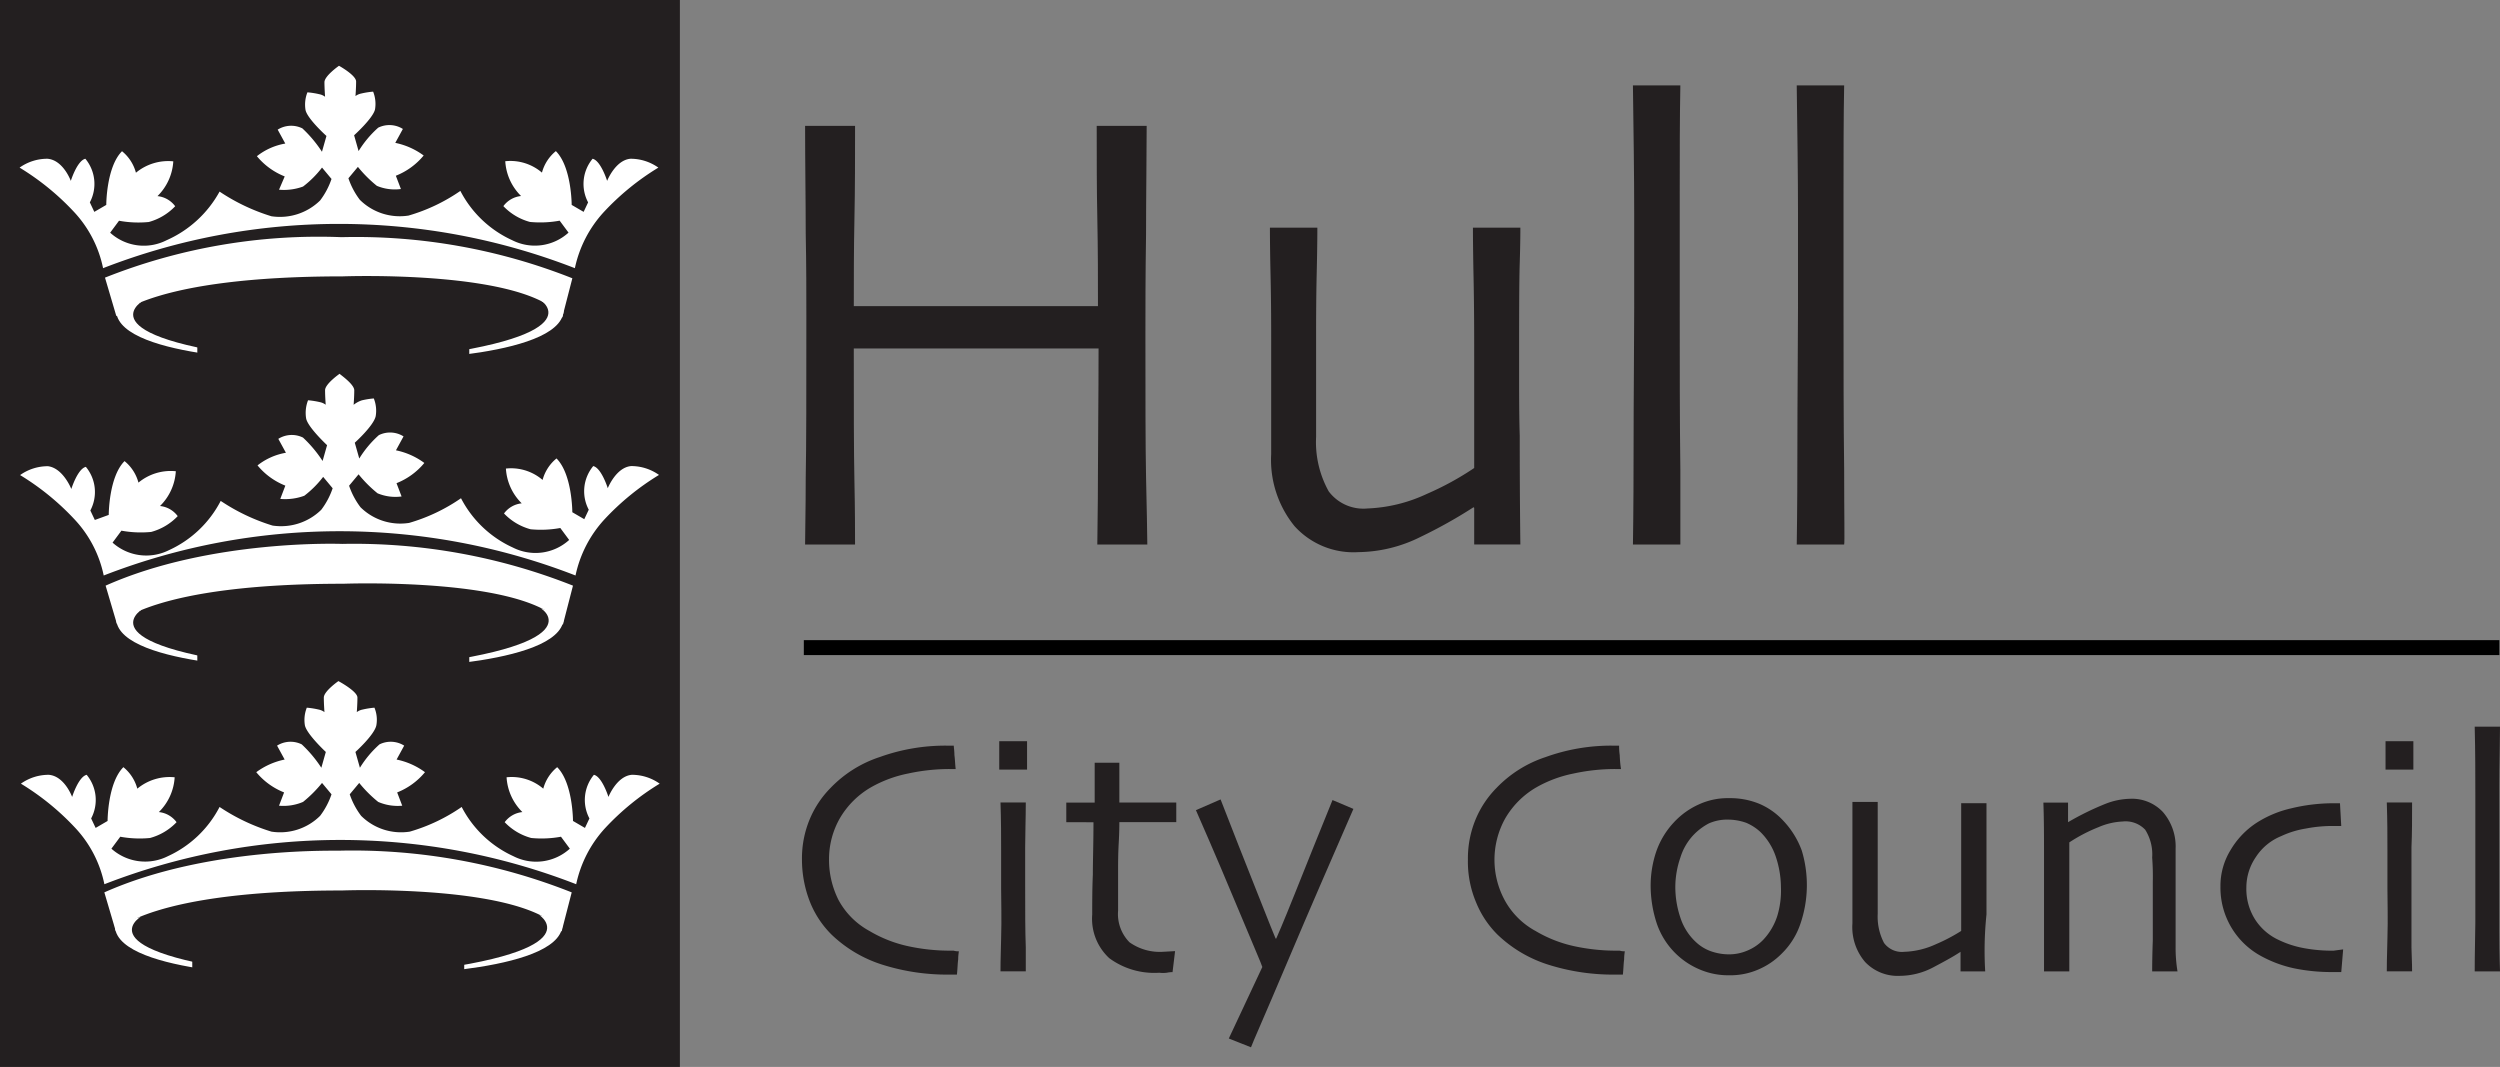 <svg id="svg2" xmlns="http://www.w3.org/2000/svg" width="167.307" height="71.401" viewBox="0 0 167.307 71.401">
  <rect x="0" y="0" width="167.307" height="71.401" fill="#808080" stroke="none"/>
  <g id="g10">
    <g id="g12">
      <path id="path14" d="M150.2,47.919h-3.344c0-.846.042-2.37.042-4.656,0-2.243.042-5.079.042-8.465H130.559c0,3.894,0,6.857.042,8.846s.042,3.428.042,4.275H127.3c0-.846.042-2.328.042-4.444.042-2.116.042-5.756.042-10.835,0-1.524,0-3.386-.042-5.587,0-2.2-.042-4.571-.042-7.153h3.344c0,2.116,0,4.19-.042,6.222s-.042,3.978-.042,5.841H146.9c0-1.82,0-3.767-.042-5.8s-.042-4.105-.042-6.264h3.344c0,2.116-.042,4.529-.042,7.28-.042,2.751-.042,4.994-.042,6.772,0,4.105,0,7.237.042,9.438.042,2.159.085,3.682.085,4.529" transform="translate(-73.421 -11.477)" fill="#231f20"/>
      <path id="path16" d="M217.56,57.2h-3.09V54.75l-.042-.042a32.457,32.457,0,0,1-3.555,1.989,9.5,9.5,0,0,1-4.148,1.016,5.318,5.318,0,0,1-4.275-1.735,7.032,7.032,0,0,1-1.566-4.825v-7.28c0-1.27,0-2.836-.042-4.7S200.8,36.254,200.8,36h3.174c0,.169,0,1.185-.042,3.005s-.042,3.3-.042,4.359v6.645a6.778,6.778,0,0,0,.846,3.64,2.9,2.9,0,0,0,2.582,1.143,10.274,10.274,0,0,0,3.978-.973,19.671,19.671,0,0,0,3.174-1.735V44.634c0-1.481,0-3.217-.042-5.291-.042-2.032-.042-3.174-.042-3.344h3.174c0,.254,0,1.016-.042,2.37s-.042,3.6-.042,6.814c0,1.778,0,3.386.042,4.74,0,1.354,0,3.767.042,7.28" transform="translate(-115.813 -20.763)" fill="#231f20"/>
      <path id="path18" d="M261.374,44.227H258.2c0-.169.042-2.2.042-6.137s.042-7.153.042-9.735V22.049c0-2.539-.042-5.375-.085-8.549h3.174c-.042,2.159-.042,4.656-.042,7.449V28.1c0,4.232,0,7.915.042,11.089v5.037" transform="translate(-148.919 -7.786)" fill="#231f20"/>
      <path id="path20" d="M287.274,44.227H284.1c0-.169.042-2.2.042-6.137s.042-7.153.042-9.735V22.049c0-2.539-.042-5.375-.085-8.549h3.174c-.042,2.159-.042,4.656-.042,7.449V28.1c0,4.232,0,7.915.042,11.089,0,3.217.042,4.867,0,5.037" transform="translate(-163.857 -7.786)" fill="#231f20"/>
      <path id="path22" d="M127.1,102.4H240.571" transform="translate(-73.306 -59.06)" fill="#231f20" stroke="#000" stroke-miterlimit="10" stroke-width="1"/>
      <path id="path24" d="M0,71.4H45.5V0H0Z" fill="#231f20"/>
      <path id="path26" d="M24.474,10.4s-.973.677-.973,1.1.042.973.042.973a.957.957,0,0,0-.381-.169,5.446,5.446,0,0,0-.8-.127,2.218,2.218,0,0,0-.127,1.185c.127.593,1.4,1.735,1.4,1.735l-.3,1.058a8.4,8.4,0,0,0-1.312-1.566,1.694,1.694,0,0,0-1.651.085l.508.931a4.216,4.216,0,0,0-1.9.846,4.615,4.615,0,0,0,1.862,1.354l-.381.889a3.712,3.712,0,0,0,1.608-.212,6.72,6.72,0,0,0,1.27-1.27l.635.762a5.07,5.07,0,0,1-.762,1.439,3.84,3.84,0,0,1-3.259,1.058,13.162,13.162,0,0,1-3.471-1.651,7.5,7.5,0,0,1-3.555,3.259,3.347,3.347,0,0,1-3.767-.508l.593-.8a7.177,7.177,0,0,0,1.989.085A3.833,3.833,0,0,0,13.512,19.8a1.685,1.685,0,0,0-1.185-.677,3.553,3.553,0,0,0,1.058-2.328,3.384,3.384,0,0,0-2.5.762,2.778,2.778,0,0,0-.931-1.439C8.9,17.172,8.9,19.711,8.9,19.711l-.8.466-.3-.635a2.638,2.638,0,0,0-.3-2.92c-.55.127-.973,1.481-.973,1.481s-.508-1.4-1.566-1.481a3.208,3.208,0,0,0-1.862.593,17.143,17.143,0,0,1,3.64,2.963,7.8,7.8,0,0,1,1.947,3.767,43.542,43.542,0,0,1,31.574,0,7.985,7.985,0,0,1,1.947-3.767,17.143,17.143,0,0,1,3.64-2.963,3.208,3.208,0,0,0-1.862-.593c-1.016.085-1.566,1.481-1.566,1.481s-.423-1.354-.973-1.481a2.638,2.638,0,0,0-.3,2.92l-.3.635-.8-.466s0-2.539-1.058-3.6a2.778,2.778,0,0,0-.931,1.439,3.238,3.238,0,0,0-2.455-.762,3.553,3.553,0,0,0,1.058,2.328,1.685,1.685,0,0,0-1.185.677,3.834,3.834,0,0,0,1.778,1.058,7.177,7.177,0,0,0,1.989-.085l.593.8a3.347,3.347,0,0,1-3.767.508,7.316,7.316,0,0,1-3.471-3.3,11.916,11.916,0,0,1-3.471,1.651,3.793,3.793,0,0,1-3.259-1.058,5.07,5.07,0,0,1-.762-1.439l.635-.762a8.443,8.443,0,0,0,1.27,1.27,3.1,3.1,0,0,0,1.608.212l-.339-.889a4.615,4.615,0,0,0,1.862-1.354,4.819,4.819,0,0,0-1.9-.846l.508-.931a1.694,1.694,0,0,0-1.651-.085,6.983,6.983,0,0,0-1.312,1.566l-.3-1.058s1.27-1.143,1.4-1.735a2.218,2.218,0,0,0-.127-1.185,5.446,5.446,0,0,0-.8.127.957.957,0,0,0-.381.169s.042-.55.042-.973S24.474,10.4,24.474,10.4h0" transform="translate(-1.788 -5.998)" fill="#fff" fill-rule="evenodd"/>
      <path id="path28" d="M16.6,40.136l.762,2.582s2.328-2.666,15.152-2.666c0,0,12.359-.466,14.686,2.751l.677-2.624a39.269,39.269,0,0,0-15.448-2.751A38.661,38.661,0,0,0,16.6,40.136" transform="translate(-9.574 -21.556)" fill="#fff" fill-rule="evenodd"/>
      <path id="path30" d="M29.809,51.636s-11.893-.169-11.428-3.555l1.693-.381s-4.105,2.539,9.735,3.936" transform="translate(-10.594 -27.511)" fill="#fff" fill-rule="evenodd"/>
      <path id="path32" d="M62.1,51.478s11.893-.169,11.428-3.555L72,47.5c0-.042,3.936,2.539-9.9,3.978" transform="translate(-35.817 -27.395)" fill="#fff" fill-rule="evenodd"/>
      <path id="path34" d="M31.2,54.886H49.4V50.4H31.2Z" transform="translate(-17.995 -29.069)" fill="#231f20"/>
      <path id="path36" d="M24.547,107.7s-.973.677-.973,1.1.042.973.042.973a.957.957,0,0,0-.381-.169,5.445,5.445,0,0,0-.8-.127,2.218,2.218,0,0,0-.127,1.185c.127.593,1.4,1.778,1.4,1.778l-.3,1.058a8.4,8.4,0,0,0-1.312-1.566,1.694,1.694,0,0,0-1.651.085l.508.931a4.819,4.819,0,0,0-1.9.846,4.615,4.615,0,0,0,1.862,1.354l-.339.889a3.34,3.34,0,0,0,1.608-.254,8.443,8.443,0,0,0,1.27-1.27l.635.762a5.07,5.07,0,0,1-.762,1.439,3.793,3.793,0,0,1-3.259,1.058,13.162,13.162,0,0,1-3.471-1.651,7.316,7.316,0,0,1-3.471,3.3,3.382,3.382,0,0,1-3.767-.508l.593-.8a7.177,7.177,0,0,0,1.989.085,3.833,3.833,0,0,0,1.778-1.058,1.685,1.685,0,0,0-1.185-.677,3.553,3.553,0,0,0,1.058-2.328,3.384,3.384,0,0,0-2.5.762,2.778,2.778,0,0,0-.931-1.439c-1.058,1.058-1.058,3.6-1.058,3.6l-.8.466-.3-.635a2.638,2.638,0,0,0-.3-2.92c-.55.127-.973,1.481-.973,1.481s-.508-1.4-1.566-1.481a3.208,3.208,0,0,0-1.862.593,17.143,17.143,0,0,1,3.64,2.963,7.8,7.8,0,0,1,1.947,3.767,43.542,43.542,0,0,1,31.574,0,7.985,7.985,0,0,1,1.947-3.767,17.143,17.143,0,0,1,3.64-2.963,3.208,3.208,0,0,0-1.862-.593c-1.016.085-1.566,1.481-1.566,1.481s-.423-1.354-.973-1.481a2.638,2.638,0,0,0-.3,2.92l-.3.635-.8-.466s0-2.539-1.058-3.6a2.778,2.778,0,0,0-.931,1.439,3.238,3.238,0,0,0-2.455-.762,3.553,3.553,0,0,0,1.058,2.328,1.685,1.685,0,0,0-1.185.677,3.833,3.833,0,0,0,1.778,1.058,7.177,7.177,0,0,0,1.989-.085l.593.8a3.347,3.347,0,0,1-3.767.508,7.316,7.316,0,0,1-3.471-3.3,11.916,11.916,0,0,1-3.471,1.651,3.793,3.793,0,0,1-3.259-1.058,5.07,5.07,0,0,1-.762-1.439l.635-.762a8.443,8.443,0,0,0,1.27,1.27,3.291,3.291,0,0,0,1.608.254l-.339-.889a4.615,4.615,0,0,0,1.862-1.354,4.818,4.818,0,0,0-1.9-.846l.508-.931a1.694,1.694,0,0,0-1.651-.085,6.983,6.983,0,0,0-1.312,1.566l-.3-1.058s1.27-1.143,1.4-1.778a2.122,2.122,0,0,0-.127-1.185,5.445,5.445,0,0,0-.8.127.957.957,0,0,0-.381.169s.042-.55.042-.973-1.27-1.1-1.27-1.1h0" transform="translate(-1.903 -62.117)" fill="#fff" fill-rule="evenodd"/>
      <path id="path38" d="M16.5,137.259l.762,2.582s2.328-2.709,15.152-2.709c0,0,12.316-.466,14.686,2.751l.677-2.624a39.748,39.748,0,0,0-15.448-2.793c0,.042-8.8-.339-15.829,2.793" transform="translate(-9.517 -77.539)" fill="#fff" fill-rule="evenodd"/>
      <path id="path40" d="M29.609,148.936s-11.893-.169-11.428-3.555L19.875,145s-4.105,2.5,9.735,3.936" transform="translate(-10.479 -83.63)" fill="#fff" fill-rule="evenodd"/>
      <path id="path42" d="M61.9,148.678s11.893-.169,11.428-3.555L71.8,144.7s3.936,2.582-9.9,3.978" transform="translate(-35.701 -83.457)" fill="#fff" fill-rule="evenodd"/>
      <path id="path44" d="M30.4,154.986H48.6V150.5H30.4Z" transform="translate(-17.533 -86.802)" fill="#231f20"/>
      <path id="path46" d="M24.574,59.1s-.973.677-.973,1.1.042.973.042.973A.957.957,0,0,0,23.262,61a5.446,5.446,0,0,0-.8-.127,2.322,2.322,0,0,0-.127,1.227c.127.593,1.4,1.778,1.4,1.778l-.3,1.058a8.4,8.4,0,0,0-1.312-1.566,1.694,1.694,0,0,0-1.651.085l.508.931a4.216,4.216,0,0,0-1.9.846,4.615,4.615,0,0,0,1.862,1.354l-.339.889a3.712,3.712,0,0,0,1.608-.212A6.72,6.72,0,0,0,23.473,66l.635.762a5.07,5.07,0,0,1-.762,1.439,3.84,3.84,0,0,1-3.259,1.058,13.162,13.162,0,0,1-3.471-1.651,7.316,7.316,0,0,1-3.471,3.3A3.382,3.382,0,0,1,9.379,70.4l.593-.8a7.177,7.177,0,0,0,1.989.085,3.833,3.833,0,0,0,1.778-1.058,1.685,1.685,0,0,0-1.185-.677,3.553,3.553,0,0,0,1.058-2.328,3.384,3.384,0,0,0-2.5.762,2.778,2.778,0,0,0-.931-1.439c-1.058,1.058-1.058,3.6-1.058,3.6l-.931.339-.3-.635a2.638,2.638,0,0,0-.3-2.92c-.55.127-.973,1.481-.973,1.481s-.55-1.4-1.566-1.524a3.208,3.208,0,0,0-1.862.593,17.143,17.143,0,0,1,3.64,2.963A7.8,7.8,0,0,1,8.787,72.6a43.542,43.542,0,0,1,31.574,0,7.985,7.985,0,0,1,1.947-3.767,17.143,17.143,0,0,1,3.64-2.963,3.208,3.208,0,0,0-1.862-.593c-1.016.085-1.566,1.481-1.566,1.481s-.423-1.354-.973-1.481a2.638,2.638,0,0,0-.3,2.92l-.3.635-.8-.466s0-2.539-1.058-3.6a2.778,2.778,0,0,0-.931,1.439,3.238,3.238,0,0,0-2.455-.762,3.553,3.553,0,0,0,1.058,2.328,1.685,1.685,0,0,0-1.185.677,3.833,3.833,0,0,0,1.778,1.058,7.177,7.177,0,0,0,1.989-.085l.593.8a3.347,3.347,0,0,1-3.767.508,7.316,7.316,0,0,1-3.471-3.3,11.916,11.916,0,0,1-3.471,1.651A3.793,3.793,0,0,1,25.97,68.03a5.07,5.07,0,0,1-.762-1.439l.635-.762a8.443,8.443,0,0,0,1.27,1.27,3.1,3.1,0,0,0,1.608.212l-.339-.889a4.615,4.615,0,0,0,1.862-1.354,4.818,4.818,0,0,0-1.9-.846l.508-.931a1.694,1.694,0,0,0-1.651-.085,6.983,6.983,0,0,0-1.312,1.566l-.3-1.058s1.27-1.143,1.4-1.778a2.218,2.218,0,0,0-.127-1.185,5.445,5.445,0,0,0-.8.127,1.733,1.733,0,0,0-.55.3s.042-.55.042-.973-1.016-1.1-.973-1.1h0" transform="translate(-1.846 -34.086)" fill="#fff" fill-rule="evenodd"/>
      <path id="path48" d="M16.7,88.759l.762,2.582s2.328-2.709,15.152-2.709c0,0,12.359-.466,14.686,2.751l.677-2.624a39.748,39.748,0,0,0-15.448-2.793s-8.8-.339-15.829,2.793" transform="translate(-9.632 -49.566)" fill="#fff" fill-rule="evenodd"/>
      <path id="path50" d="M29.809,100.336s-11.893-.169-11.428-3.555l1.693-.381s-4.105,2.539,9.735,3.936" transform="translate(-10.594 -55.599)" fill="#fff" fill-rule="evenodd"/>
      <path id="path52" d="M62.1,100.178s11.893-.169,11.428-3.555L72,96.2c.042-.042,3.936,2.539-9.9,3.978" transform="translate(-35.817 -55.483)" fill="#fff" fill-rule="evenodd"/>
      <path id="path54" d="M31.2,100.586H49.4V96.1H31.2Z" transform="translate(-17.995 -55.426)" fill="#231f20"/>
      <path id="path56" d="M137.3,131.655c0,.085-.042.254-.042.55-.042.3-.042.635-.085,1.016h-.381a14.373,14.373,0,0,1-4.656-.677,8.687,8.687,0,0,1-3.344-1.989,6.433,6.433,0,0,1-1.439-2.159,7.747,7.747,0,0,1-.55-2.878,6.8,6.8,0,0,1,.508-2.666,6.584,6.584,0,0,1,1.4-2.116,8.038,8.038,0,0,1,3.3-2.074,12.97,12.97,0,0,1,4.486-.762h.466c0,.127.042.339.042.635.042.3.042.593.085.931H136.7a13.079,13.079,0,0,0-2.793.3,8.285,8.285,0,0,0-2.5.931,5.729,5.729,0,0,0-2.074,2.074,5.517,5.517,0,0,0-.719,2.709,5.981,5.981,0,0,0,.635,2.751,5.142,5.142,0,0,0,2.074,2.074,8.655,8.655,0,0,0,2.582,1.016,13.185,13.185,0,0,0,2.836.3h.212a1.052,1.052,0,0,0,.339.042" transform="translate(-73.133 -68)" fill="#231f20"/>
      <path id="path58" d="M159.862,119.1H158v-1.9h1.862Zm-.085,13.5h-1.693c0-.127,0-.846.042-2.2s0-2.455,0-3.344v-2.539c0-.931,0-1.989-.042-3.217h1.693c0,1.058-.042,2.074-.042,3.005v2.5c0,1.735,0,3.132.042,4.19v1.608" transform="translate(-91.128 -67.596)" fill="#231f20"/>
      <path id="path60" d="M175.88,133.213l-.169,1.4a1.861,1.861,0,0,0-.381.042,2.008,2.008,0,0,1-.508,0,5.081,5.081,0,0,1-3.344-.973,3.586,3.586,0,0,1-1.143-2.92c0-.8,0-1.735.042-2.666,0-.931.042-2.116.042-3.513H168.6v-1.312h1.9V120.6h1.651v2.666h3.809v1.312h-3.809c0,.169,0,.635-.042,1.4s-.042,1.354-.042,1.735V130.5a2.692,2.692,0,0,0,.762,2.116,3.505,3.505,0,0,0,2.285.635l.762-.042" transform="translate(-97.241 -69.557)" fill="#231f20"/>
      <path id="path62" d="M199.639,127.035c-1.4,3.217-2.878,6.6-4.4,10.2s-2.37,5.5-2.455,5.756L191.3,142.4l2.243-4.783c-.042-.169-.508-1.227-1.354-3.259s-1.862-4.444-3.09-7.237l1.651-.72c.8,2.074,1.608,4.105,2.412,6.137s1.227,3.09,1.27,3.174h.042c.042-.085.466-1.058,1.227-2.963s1.608-4.021,2.539-6.306l1.4.593" transform="translate(-109.065 -72.902)" fill="#231f20"/>
      <path id="path64" d="M242.6,131.655c0,.085-.042.254-.042.55-.042.3-.042.635-.085,1.016h-.381a14.373,14.373,0,0,1-4.656-.677,8.687,8.687,0,0,1-3.344-1.989,6.434,6.434,0,0,1-1.439-2.159,6.984,6.984,0,0,1-.55-2.878,6.8,6.8,0,0,1,.508-2.666,6.584,6.584,0,0,1,1.4-2.116,8.038,8.038,0,0,1,3.3-2.074,12.9,12.9,0,0,1,4.444-.762h.466a4.185,4.185,0,0,0,.042.635,7.6,7.6,0,0,0,.085.931h-.381a13.08,13.08,0,0,0-2.793.3,8.285,8.285,0,0,0-2.5.931,5.728,5.728,0,0,0-2.074,2.074,5.684,5.684,0,0,0-.042,5.46,5.142,5.142,0,0,0,2.074,2.074,8.656,8.656,0,0,0,2.582,1.016,13.184,13.184,0,0,0,2.836.3h.212a1.052,1.052,0,0,0,.339.042" transform="translate(-133.866 -68)" fill="#231f20"/>
      <path id="path66" d="M269.465,134.115a4.172,4.172,0,0,1-.931,1.566,3.126,3.126,0,0,1-1.058.72,3.093,3.093,0,0,1-1.27.254,3.671,3.671,0,0,1-1.185-.212,2.868,2.868,0,0,1-.973-.593,3.824,3.824,0,0,1-1.058-1.651,6.454,6.454,0,0,1-.339-2.074,6.073,6.073,0,0,1,.339-1.947,3.822,3.822,0,0,1,.889-1.524,3.98,3.98,0,0,1,1.016-.762,3.022,3.022,0,0,1,1.312-.254,3.672,3.672,0,0,1,1.185.212,3.231,3.231,0,0,1,.973.635,4.162,4.162,0,0,1,1.016,1.651,6.6,6.6,0,0,1,.339,2.032,5.859,5.859,0,0,1-.254,1.947Zm1.651-4.4a5.771,5.771,0,0,0-1.227-1.989,4.676,4.676,0,0,0-1.608-1.143,5.115,5.115,0,0,0-2.032-.381,4.6,4.6,0,0,0-2.032.423,5.136,5.136,0,0,0-1.651,1.185,5.484,5.484,0,0,0-1.185,1.947,7.137,7.137,0,0,0-.381,2.37,8.132,8.132,0,0,0,.423,2.5,5.131,5.131,0,0,0,2.878,3.047,4.843,4.843,0,0,0,1.947.381,4.7,4.7,0,0,0,1.947-.381,4.879,4.879,0,0,0,1.566-1.058,5.03,5.03,0,0,0,1.27-2.032,7.984,7.984,0,0,0,.085-4.867" transform="translate(-150.534 -72.787)" fill="#231f20"/>
      <path id="path68" d="M301.788,138.143h-1.651v-1.312h0c-.508.339-1.143.677-1.862,1.058a4.833,4.833,0,0,1-2.2.55,3,3,0,0,1-2.328-.931,3.591,3.591,0,0,1-.846-2.582V126.8h1.693v7.491a3.794,3.794,0,0,0,.423,1.947,1.484,1.484,0,0,0,1.354.593,5.466,5.466,0,0,0,2.116-.508,11.7,11.7,0,0,0,1.693-.889v-8.549h1.693v7.449a23.235,23.235,0,0,0-.085,3.809" transform="translate(-168.932 -73.133)" fill="#231f20"/>
      <path id="path70" d="M332.073,137.854H330.38c0-.212,0-.889.042-2.074v-3.894a16.476,16.476,0,0,0-.042-1.651,3.079,3.079,0,0,0-.466-1.862,1.812,1.812,0,0,0-1.524-.55,4.564,4.564,0,0,0-1.608.381,10.73,10.73,0,0,0-1.947,1.016v8.634h-1.693V129.9c0-1.058,0-2.159-.042-3.344h1.651v1.312a18.692,18.692,0,0,1,2.5-1.227,4.739,4.739,0,0,1,1.651-.339,2.839,2.839,0,0,1,2.2.889,3.525,3.525,0,0,1,.847,2.455v6.6a9.656,9.656,0,0,0,.127,1.608" transform="translate(-186.351 -72.845)" fill="#231f20"/>
      <path id="path72" d="M359.311,136.777l-.127,1.524h-.593a12.422,12.422,0,0,1-2.582-.254,8.157,8.157,0,0,1-2.159-.8,5.2,5.2,0,0,1-2.751-4.656,4.57,4.57,0,0,1,.677-2.455,5.5,5.5,0,0,1,1.735-1.82,7.278,7.278,0,0,1,2.328-.973,12.02,12.02,0,0,1,2.793-.339h.466l.085,1.524h-.339a9.338,9.338,0,0,0-2.032.169,6.172,6.172,0,0,0-1.651.508,3.655,3.655,0,0,0-1.693,1.4,3.6,3.6,0,0,0-.635,2.032,3.817,3.817,0,0,0,.593,2.159,3.735,3.735,0,0,0,1.566,1.354,6.625,6.625,0,0,0,1.693.55,10.234,10.234,0,0,0,1.989.169l.635-.085" transform="translate(-202.5 -73.248)" fill="#231f20"/>
      <path id="path74" d="M379.062,119.1H377.2v-1.9h1.862Zm-.085,13.5h-1.693c0-.127,0-.846.042-2.2s0-2.455,0-3.344v-2.539c0-.931,0-1.989-.042-3.217h1.693c0,1.058,0,2.074-.042,3.005V131c.042,1.016.042,1.566.042,1.608" transform="translate(-217.553 -67.596)" fill="#231f20"/>
      <path id="path76" d="M392.993,131.279H391.3c0-.085,0-1.185.042-3.259v-8.55c0-1.354,0-2.878-.042-4.571h1.693c0,1.143-.042,2.455-.042,3.978v9.735c0,1.693.042,2.582.042,2.666" transform="translate(-225.686 -66.27)" fill="#231f20"/>
    </g>
  </g>
</svg>
